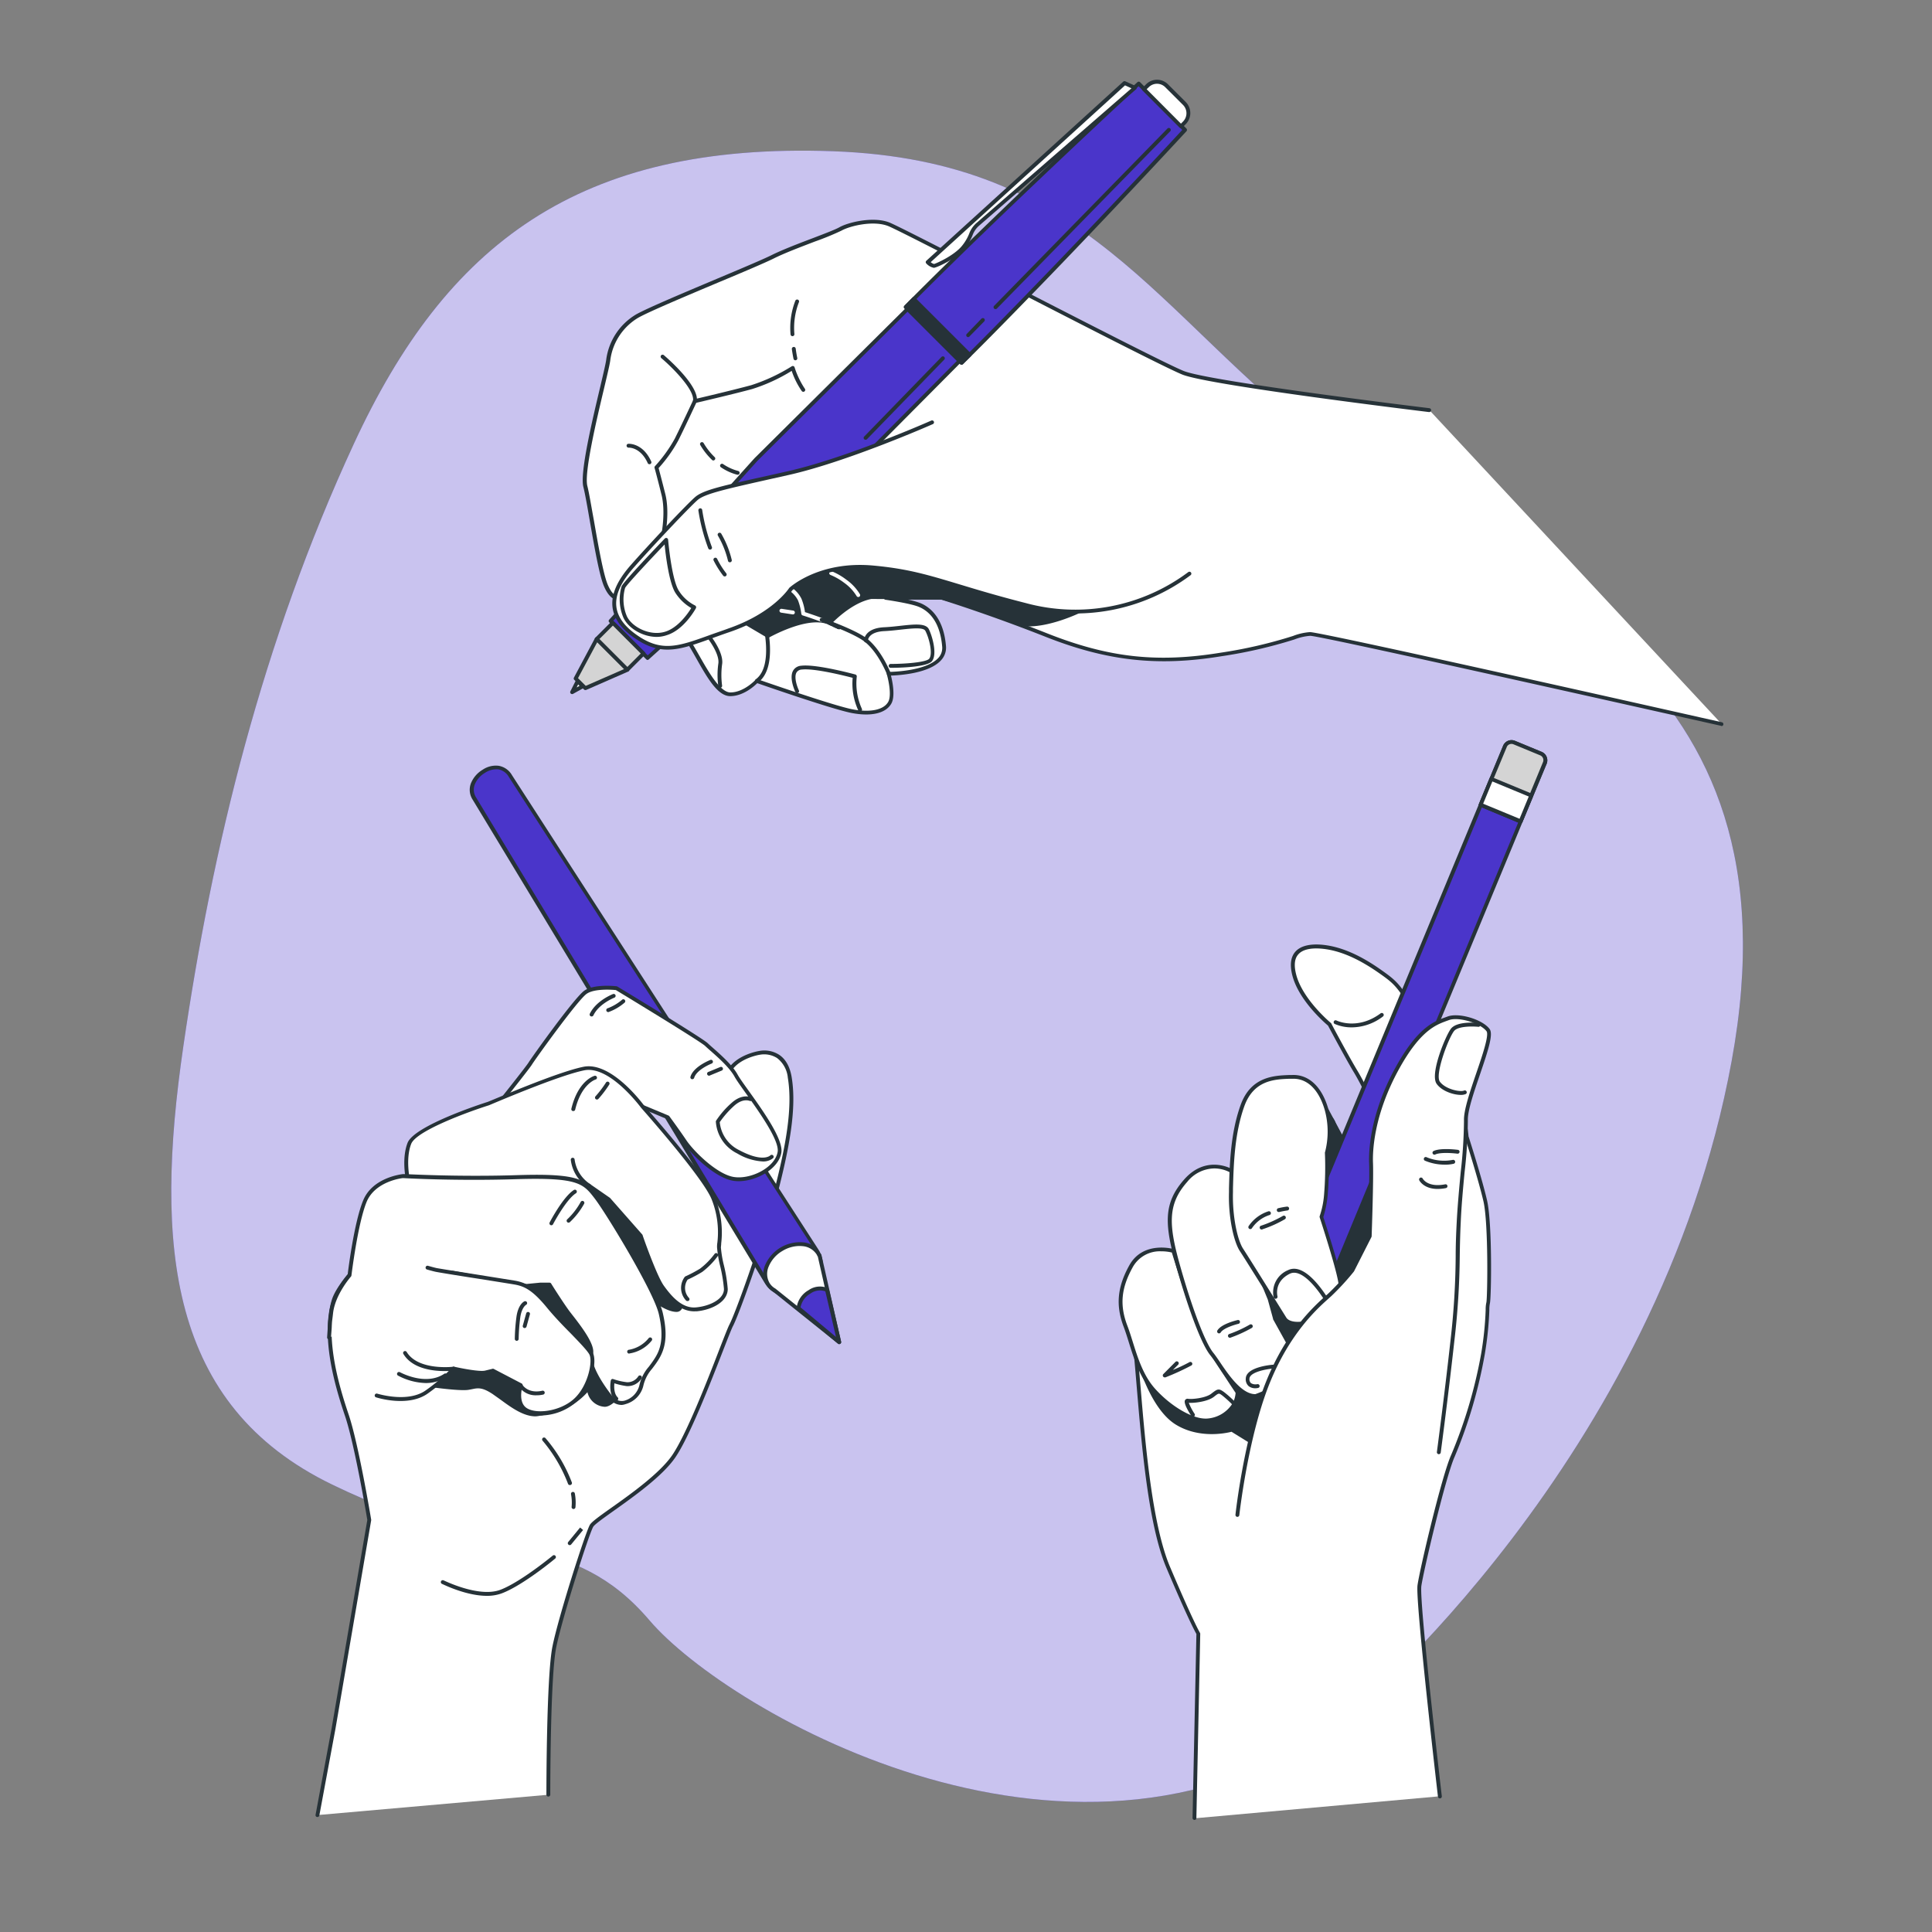 <svg xmlns="http://www.w3.org/2000/svg" viewBox="0 0 500 500"><rect x="0" y="0" width="500" height="500" fill="#808080" stroke="none"/><g id="freepik--background-simple--inject-171"><path d="M349,444s80.18-66.18,99.14-169.36S389.44,150.73,343.89,115.79,281.6,41.52,215.58,39.14s-100.18,24.21-124,75.71-36.62,104.37-44.14,156-3.85,92.82,38.51,113.35,62,11.51,82.16,35.17S280,496.54,349,444Z" style="fill:#4A35CA"></path><path d="M349,444s80.18-66.18,99.14-169.36S389.44,150.73,343.89,115.79,281.6,41.52,215.58,39.14s-100.18,24.21-124,75.71-36.62,104.37-44.14,156-3.85,92.82,38.51,113.35,62,11.51,82.16,35.17S280,496.54,349,444Z" style="fill:#fff;opacity:0.7"></path></g><g id="freepik--hand-3--inject-171"><path d="M372.64,464.87s-5.86-50.45-5.28-54.57,6.26-28.23,8.64-33.55a122.93,122.93,0,0,0,7.83-26.42c1.47-9.39,1-12,1.32-13.11s.62-20.53-.75-26.43-4.8-16.58-4.8-16.58-.44-10.42-8.87-24.6-8.44-14.55-13.44-18.07-9.94-5.92-14.81-6.46-9.28.77-7.51,7.4,9.11,12.67,9.11,12.67,4.85,9.11,6.86,12.38a60.56,60.56,0,0,1,3.66,7.3l.42,10.05L351.93,301a33.45,33.45,0,0,1-6.77-10.15c-2.1-5.5-10.09-.69-12.71,8s-40.67,34.53-39,47.51,2.63,44.62,8.84,59.27,7.81,17.19,7.81,17.19l-1,47.76" style="fill:#fff"></path><path d="M309.13,471h0a.52.52,0,0,1-.5-.51l1-47.62c-.39-.67-2.28-4.17-7.77-17.12-4.66-11-6.39-31.54-7.65-46.52-.43-5.16-.8-9.61-1.23-12.89-1-8.09,12.28-20.47,24-31.4,7.19-6.68,14-13,15-16.31,1.94-6.45,6.68-10.57,9.95-10.69a3.74,3.74,0,0,1,3.71,2.66,32.58,32.58,0,0,0,6.17,9.48l2.72-5.35-.42-9.83a60.09,60.09,0,0,0-3.59-7.15c-1.88-3.07-6.33-11.38-6.83-12.32-.84-.71-7.48-6.44-9.2-12.86-.73-2.74-.49-4.84.71-6.23,1.34-1.56,3.88-2.18,7.35-1.8,4.59.51,9.51,2.65,15,6.55,4.76,3.35,5.17,4,12,15.6l1.56,2.63c8,13.52,8.88,23.81,8.94,24.76.28.88,3.49,10.92,4.79,16.55,1.4,6,1.11,25.4.74,26.69a8.06,8.06,0,0,0-.14,1.7,86.41,86.41,0,0,1-1.16,11.34A123.76,123.76,0,0,1,376.46,377c-2.32,5.16-8,29.32-8.61,33.41s5.23,53.94,5.29,54.45a.5.5,0,1,1-1,.11c-.24-2.06-5.86-50.56-5.29-54.7s6.27-28.29,8.69-33.68a123.37,123.37,0,0,0,7.79-26.3A85.93,85.93,0,0,0,384.49,339a8.3,8.3,0,0,1,.18-1.93c.28-1,.58-20.42-.76-26.19s-4.75-16.43-4.78-16.53a.35.35,0,0,1,0-.13c0-.11-.54-10.48-8.8-24.37l-1.56-2.63c-6.89-11.62-7.15-12.07-11.73-15.29-5.39-3.8-10.16-5.88-14.58-6.37-2.18-.24-5.07-.19-6.48,1.45-1,1.13-1.14,2.92-.5,5.32,1.71,6.4,8.87,12.35,8.94,12.41a.47.47,0,0,1,.13.15c0,.09,4.87,9.14,6.84,12.36a60.79,60.79,0,0,1,3.7,7.37.47.47,0,0,1,0,.17l.42,10.05a.45.45,0,0,1,0,.25l-3.1,6.09a.52.52,0,0,1-.36.27.55.55,0,0,1-.44-.14A33.69,33.69,0,0,1,344.69,291a2.67,2.67,0,0,0-2.74-2c-2.92.11-7.21,3.95-9,10-1.08,3.57-7.65,9.68-15.26,16.76-11,10.22-24.7,22.95-23.72,30.53.42,3.31.79,7.77,1.23,12.93,1.25,14.92,3,35.36,7.57,46.21,6.09,14.37,7.76,17.1,7.77,17.13a.5.5,0,0,1,.08.27l-1,47.76A.49.49,0,0,1,309.13,471Z" style="fill:#263238"></path><path d="M294.75,351.88s3.3,12.4,9.8,16.4S318.8,370,318.8,370l7.26,4.5,28.25-37.76s6-18.25,5.5-24.75-1-10.5-2-11.25-8.25-3.76-8.25-3.76l-2.75-3.25-3.44-6.42A57,57,0,0,1,330.31,309c-9.51,9.5-28.26,23.5-32,31.25S293.5,346.38,294.75,351.88Z" style="fill:#263238"></path><path d="M326.05,375a.48.48,0,0,1-.26-.07l-7.07-4.39c-1.34.35-8.35,1.88-14.43-1.86-6.6-4.06-9.89-16.19-10-16.7v0c-.88-3.88-.65-4.42.89-7a54.16,54.16,0,0,0,2.7-4.94c2.51-5.19,11.43-13,20.07-20.49,4.52-3.94,8.79-7.66,12-10.91a57,57,0,0,0,12.94-21.46.52.52,0,0,1,.43-.36.5.5,0,0,1,.49.26l3.42,6.38,2.63,3.12a87.94,87.94,0,0,1,8.25,3.77c1.05.78,1.59,3.6,2.2,11.61.5,6.53-5.28,24.2-5.52,24.95a.64.64,0,0,1-.08.14l-28.25,37.76A.51.51,0,0,1,326.05,375Zm-7.25-5.5a.5.5,0,0,1,.27.08l6.86,4.26,27.93-37.33c.43-1.3,5.93-18.37,5.46-24.48-.26-3.29-.78-10.13-1.81-10.89a83.57,83.57,0,0,0-8.14-3.69.52.52,0,0,1-.19-.14l-2.75-3.25-.06-.09-2.89-5.4a58,58,0,0,1-12.82,20.77c-3.27,3.27-7.55,7-12.09,10.95-8.55,7.46-17.4,15.17-19.82,20.17-1.17,2.42-2.08,3.93-2.74,5-1.44,2.39-1.59,2.65-.78,6.24.11.38,3.4,12.29,9.58,16.1s13.78,1.71,13.86,1.69Z" style="fill:#263238"></path><path d="M349.86,265.88a10.87,10.87,0,0,1-4.43-.88.5.5,0,0,1,.44-.9c.22.11,5.49,2.57,11.44-1.85a.51.51,0,0,1,.7.11.5.5,0,0,1-.1.7A13.38,13.38,0,0,1,349.86,265.88Z" style="fill:#263238"></path><path d="M345.31,329.09,335,341.49a.9.9,0,0,1-1.58-.67l1.52-16,54.47-131.64a1.86,1.86,0,0,1,2.42-1l6.92,2.87a1.84,1.84,0,0,1,1,2.42Z" style="fill:#4A35CA"></path><path d="M334.35,342.32a1.43,1.43,0,0,1-1.4-1.55l1.52-16a.74.74,0,0,1,0-.14L389,193a2.36,2.36,0,0,1,3.07-1.28l6.92,2.86a2.37,2.37,0,0,1,1.28,3.08L345.77,329.28a.33.33,0,0,1-.07.13l-10.29,12.4A1.37,1.37,0,0,1,334.35,342.32Zm1.11-17.39L334,340.87a.38.38,0,0,0,.24.41.37.37,0,0,0,.45-.11l10.24-12.34,54.44-131.58a1.34,1.34,0,0,0-.73-1.76l-6.92-2.86a1.34,1.34,0,0,0-1.76.73Zm9.85,4.16h0Z" style="fill:#263238"></path><path d="M393.53,212.56l6.25-15.11a1.84,1.84,0,0,0-1-2.42l-6.92-2.87a1.86,1.86,0,0,0-2.42,1l-6.25,15.11Z" style="fill:#d4d4d4"></path><path d="M393.53,213.06a.58.58,0,0,1-.19,0L383,208.75a.5.5,0,0,1-.27-.66L389,193a2.34,2.34,0,0,1,3.07-1.28l6.92,2.86a2.37,2.37,0,0,1,1.28,3.08L394,212.75a.53.53,0,0,1-.27.28A.63.63,0,0,1,393.53,213.06ZM383.84,208l9.42,3.9,6.06-14.66a1.34,1.34,0,0,0-.73-1.76l-6.92-2.86a1.32,1.32,0,0,0-1,0,1.25,1.25,0,0,0-.73.73Z" style="fill:#263238"></path><rect x="386.12" y="201.49" width="7.23" height="11.19" transform="translate(49.38 488.03) rotate(-67.52)" style="fill:#fff"></rect><path d="M393.53,213.06a.58.58,0,0,1-.19,0L383,208.75a.51.51,0,0,1-.27-.27.53.53,0,0,1,0-.39l2.76-6.68a.51.51,0,0,1,.66-.27l10.34,4.28a.51.51,0,0,1,.27.27.5.5,0,0,1,0,.38L394,212.75A.49.49,0,0,1,393.53,213.06ZM383.84,208l9.42,3.9,2.38-5.76-9.42-3.9Z" style="fill:#263238"></path><path d="M335,324.85l-1.52,16a.9.9,0,0,0,1.58.67l10.26-12.37Z" style="fill:#fff"></path><path d="M334.35,342.32a1.43,1.43,0,0,1-1.4-1.55l1.52-16a.49.49,0,0,1,.24-.38.51.51,0,0,1,.45,0l10.32,4.27a.5.5,0,0,1,.3.35.51.51,0,0,1-.11.44l-10.26,12.37A1.37,1.37,0,0,1,334.35,342.32Zm1-16.75L334,340.87a.38.38,0,0,0,.24.41.37.37,0,0,0,.45-.11l9.83-11.85Z" style="fill:#263238"></path><path d="M334.12,333.78l-.67,7a.9.9,0,0,0,1.58.67l4.52-5.46Z" style="fill:#263238"></path><path d="M334.35,342.32a1.43,1.43,0,0,1-1.4-1.55l.67-7a.56.56,0,0,1,.24-.39.51.51,0,0,1,.45,0l5.44,2.25a.52.52,0,0,1,.29.34.49.49,0,0,1-.1.44l-4.53,5.46A1.37,1.37,0,0,1,334.35,342.32Zm.2-7.82-.6,6.37a.38.38,0,0,0,.24.41.37.37,0,0,0,.45-.11l4.1-4.94Z" style="fill:#263238"></path><path d="M320.29,360.34a6.8,6.8,0,0,1-.8,3,8.89,8.89,0,0,1-7.23,4.24c-3.7.16-9.64-3.3-13.77-8s-5.35-11.58-7.18-16.37-2-9.4,1.43-15.57,10.95-3.94,10.95-3.94,5.37,17.61,7.65,22.14S320.29,360.34,320.29,360.34Z" style="fill:#fff"></path><path d="M312,368.13c-3.84,0-9.76-3.46-13.91-8.16-3.13-3.56-4.61-8.3-5.92-12.48-.45-1.45-.88-2.82-1.34-4.05-2.13-5.58-1.69-10.36,1.45-16,3.6-6.44,11.45-4.19,11.53-4.17a.52.52,0,0,1,.34.34c.05.17,5.39,17.61,7.62,22.06s8.84,14.29,8.91,14.39a.54.54,0,0,1,.09.25,7.22,7.22,0,0,1-.86,3.3,9.38,9.38,0,0,1-7.65,4.51Zm-11.47-44.29a8,8,0,0,0-7.37,4.09c-3,5.42-3.44,9.81-1.4,15.16.48,1.25.91,2.64,1.37,4.1,1.28,4.09,2.72,8.72,5.71,12.11,4,4.51,9.57,7.83,13.14,7.83h.24a8.42,8.42,0,0,0,6.8-4,6.61,6.61,0,0,0,.75-2.66c-.83-1.23-6.75-10.09-8.9-14.37s-6.89-19.65-7.6-21.95A11.33,11.33,0,0,0,300.55,323.84Z" style="fill:#263238"></path><path d="M308.72,366.65a.51.51,0,0,1-.42-.23c-2.12-3.28-1.71-3.9-1.58-4.11a.74.74,0,0,1,.77-.3c1,.16,4.57-.19,6-1.33,1.65-1.29,1.92-1.42,3.36-.36a29.15,29.15,0,0,1,3,2.71.5.5,0,0,1,0,.71.49.49,0,0,1-.7,0,28.8,28.8,0,0,0-2.83-2.59c-.89-.66-.89-.66-2.16.34-1.6,1.24-5,1.65-6.5,1.56a15.18,15.18,0,0,0,1.5,2.85.5.5,0,0,1-.15.69A.53.53,0,0,1,308.72,366.65Z" style="fill:#263238"></path><path d="M301.42,356.46a.48.48,0,0,1-.41-.23.49.49,0,0,1,.06-.62l3.13-3.15a.5.5,0,0,1,.71.71l-1.37,1.37a40.47,40.47,0,0,0,4.26-2,.5.5,0,0,1,.69.15.49.49,0,0,1-.16.69,61.87,61.87,0,0,1-6.72,3.08A.41.41,0,0,1,301.42,356.46Z" style="fill:#263238"></path><path d="M318.56,303s-6.18-3.68-11.7,2.58-4.82,12-1.83,22.54,6.39,19.64,8.58,22.33S320.1,361.5,325,361.3c0,0,8.22-2.67,9.64-7.36s-1.19-6.43-1.19-6.43l-3.51-6.34-1.37-5s-4.63-10.92-6-16.65S318.56,303,318.56,303Z" style="fill:#fff"></path><path d="M324.78,361.8c-4,0-7.39-5-9.87-8.69-.66-1-1.22-1.8-1.68-2.37-2.16-2.63-5.48-11.26-8.68-22.51s-3.59-16.76,1.93-23c5.73-6.49,12.27-2.72,12.33-2.68a.48.48,0,0,1,.23.31c0,.11,2.56,10.84,3.94,16.51s6,16.46,6,16.57l1.37,5,3.43,6.19c.53.41,2.66,2.42,1.29,6.92-1.48,4.88-9.62,7.57-10,7.68a.61.61,0,0,1-.13,0Zm-10.54-59.41a9.16,9.16,0,0,0-7,3.5c-5.21,5.89-4.77,11.33-1.72,22.07,3.12,11,6.45,19.65,8.49,22.15.49.6,1.07,1.45,1.74,2.44,2.24,3.32,5.64,8.29,9.13,8.25.76-.26,8-2.83,9.26-7s-.91-5.8-1-5.87a.44.44,0,0,1-.16-.17l-3.51-6.34a.37.37,0,0,1,0-.11l-1.37-5s-4.64-11-6-16.67c-1.27-5.22-3.52-14.73-3.89-16.29A8.73,8.73,0,0,0,314.24,302.39Z" style="fill:#263238"></path><path d="M318.3,346.21a.5.5,0,0,1-.49-.39.51.51,0,0,1,.39-.6,31.64,31.64,0,0,0,5.27-2.43.5.5,0,0,1,.68.2.51.51,0,0,1-.19.68,34.32,34.32,0,0,1-5.56,2.53Z" style="fill:#263238"></path><path d="M315.49,345.08a.59.59,0,0,1-.26-.07.52.52,0,0,1-.17-.69c1-1.68,4.8-2.59,5.23-2.69a.48.48,0,0,1,.6.37.5.5,0,0,1-.37.6c-1,.24-3.92,1.12-4.6,2.24A.51.51,0,0,1,315.49,345.08Z" style="fill:#263238"></path><path d="M324.92,359.28a2.74,2.74,0,0,1-1.78-.56,2.35,2.35,0,0,1-.73-2c.14-2.91,6.35-3.48,7-3.53a.48.48,0,0,1,.54.45.5.5,0,0,1-.46.54c-1.56.12-6,.86-6.13,2.59a1.41,1.41,0,0,0,.38,1.18,2.24,2.24,0,0,0,1.65.27.5.5,0,0,1,.59.39.49.49,0,0,1-.38.59A3.41,3.41,0,0,1,324.92,359.28Z" style="fill:#263238"></path><path d="M343.38,298.46a21.57,21.57,0,0,0,0-11.12c-1.64-5.95-5-8.82-8.93-8.65s-10.19,0-12.89,7.49-2.8,15.86-3,22.36,1.23,12.68,2.72,14.93,10.18,16.25,11.17,17.83,4.48,1.89,8.34.11,6.24-5.83,6.11-8.83S342,315,342,315a23,23,0,0,0,1.15-5.61A84.86,84.86,0,0,0,343.38,298.46Z" style="fill:#fff"></path><path d="M335.8,343.12c-1.74,0-3.12-.52-3.77-1.56-.24-.37-.91-1.44-1.81-2.89-2.88-4.62-8.23-13.21-9.36-14.92-1.53-2.32-3-8.65-2.8-15.23l0-.95c.18-6.38.4-14.32,3-21.56,2.66-7.44,8.69-7.65,12.68-7.8l.66,0c4.35-.19,7.8,3.1,9.43,9a22,22,0,0,1,0,11.31,83.73,83.73,0,0,1-.24,10.89,26.85,26.85,0,0,1-1.12,5.56c.56,1.73,4.76,14.69,4.88,17.59.13,3.06-2.23,7.37-6.4,9.3A12.64,12.64,0,0,1,335.8,343.12Zm-1.05-63.94h-.29l-.66,0c-3.94.14-9.34.34-11.78,7.14-2.53,7.08-2.75,14.94-2.93,21.25l0,.95c-.18,6.39,1.19,12.46,2.63,14.65,1.14,1.72,6.5,10.32,9.38,14.94l1.8,2.89c.82,1.3,4,1.64,7.71-.08s5.94-5.62,5.82-8.35c-.12-2.9-4.84-17.34-4.89-17.49a.56.56,0,0,1,0-.36,22.57,22.57,0,0,0,1.12-5.46,86.8,86.8,0,0,0,.23-10.81.32.32,0,0,1,0-.17,21.18,21.18,0,0,0,0-10.84C341.43,282.18,338.48,279.18,334.75,279.18Z" style="fill:#263238"></path><path d="M343.86,337.84a.51.51,0,0,1-.44-.26c-1.54-2.77-6.26-9.62-9.64-7.93-4.1,2.06-3.21,5.67-3.17,5.83a.5.5,0,1,1-1,.25,6.22,6.22,0,0,1,3.7-7c4.91-2.46,10.71,7.9,11,8.34a.51.51,0,0,1-.2.68A.5.5,0,0,1,343.86,337.84Z" style="fill:#263238"></path><path d="M323.57,318.09a.59.59,0,0,1-.25-.07.51.51,0,0,1-.18-.69,9.76,9.76,0,0,1,5.08-3.83.5.5,0,0,1,.36.94,8.71,8.71,0,0,0-4.57,3.4A.51.51,0,0,1,323.57,318.09Z" style="fill:#263238"></path><path d="M331,313.67a.5.5,0,0,1-.12-1,17.9,17.9,0,0,1,2.19-.4.5.5,0,0,1,.1,1,19.5,19.5,0,0,0-2,.38Z" style="fill:#263238"></path><path d="M326.59,318.19a.5.5,0,0,1-.16-1,31.6,31.6,0,0,0,5.56-2.5.5.5,0,0,1,.56.83,30.51,30.51,0,0,1-5.8,2.61A.45.45,0,0,1,326.59,318.19Z" style="fill:#263238"></path><path d="M320.24,392.06s2.16-20,7.82-34.14,13.49-20.48,16.17-22.91a66.76,66.76,0,0,0,5.75-6.27l4.5-8.75s.54-14.62.35-19,.81-13.69,6.83-24.6,10.39-11.79,13.13-12.83,8.6.8,10.31,3-6,18.08-5.72,23.4-1.39,16.5-1.9,26.48.13,15-1.59,30.49-3.52,28.89-3.52,28.89" style="fill:#fff"></path><path d="M320.24,392.56h-.06a.5.5,0,0,1-.44-.55c0-.2,2.24-20.24,7.85-34.27,5.33-13.33,12.61-19.81,15.72-22.58l.58-.52a66.4,66.4,0,0,0,5.67-6.17l4.42-8.61c0-1.36.53-14.74.35-18.86-.11-2.69.05-12.46,6.9-24.86,5.67-10.27,9.93-11.81,12.75-12.83l.63-.23c2.87-1.09,9,.7,10.89,3.21,1,1.32-.28,5.31-2.47,11.73-1.6,4.68-3.26,9.51-3.15,12a122.78,122.78,0,0,1-.85,13.38c-.39,4.12-.83,8.8-1,13.14-.16,3.25-.21,6-.25,8.7A201.4,201.4,0,0,1,376.39,347c-1.7,15.31-3.51,28.78-3.53,28.91a.5.5,0,0,1-.56.43.51.51,0,0,1-.43-.56c0-.14,1.83-13.59,3.52-28.89a199.48,199.48,0,0,0,1.34-21.73c0-2.69.09-5.47.26-8.73.22-4.36.66-9.05,1.05-13.18a123.27,123.27,0,0,0,.84-13.25c-.11-2.62,1.57-7.55,3.2-12.32,1.5-4.38,3.36-9.83,2.63-10.8-1.64-2.14-7.29-3.8-9.75-2.87l-.64.23c-2.68,1-6.73,2.43-12.22,12.37-6.72,12.18-6.88,21.71-6.77,24.34.18,4.36-.35,18.9-.35,19a.65.65,0,0,1-.06.21L350.43,329l-.06.09a65.61,65.61,0,0,1-5.81,6.32l-.59.53c-3.05,2.72-10.2,9.09-15.45,22.2-5.56,13.91-7.76,33.81-7.79,34A.49.49,0,0,1,320.24,392.56Z" style="fill:#263238"></path><path d="M378.05,283.36c-1.94,0-4.91-1-6.23-2.84-1.87-2.56,2.38-12.64,3.69-14.3,1.56-2,6.6-1.54,7.16-1.48a.5.5,0,0,1,.45.55.49.49,0,0,1-.54.45c-1.4-.14-5.25-.22-6.28,1.1-1.43,1.81-5,11.22-3.67,13.09,1.47,2,5.29,2.74,6.26,2.31a.5.5,0,0,1,.66.25.49.49,0,0,1-.25.66A3.16,3.16,0,0,1,378.05,283.36Z" style="fill:#263238"></path><path d="M371.23,298.83a.5.5,0,0,1-.22-.95c1.84-.88,6.11-.33,6.3-.3a.5.5,0,0,1,.42.56.5.5,0,0,1-.56.43c-1.15-.15-4.42-.41-5.72.21A.59.59,0,0,1,371.23,298.83Z" style="fill:#263238"></path><path d="M373.83,301.41a13.13,13.13,0,0,1-5-1,.5.5,0,1,1,.4-.91,11.76,11.76,0,0,0,6.73.68.5.5,0,1,1,.25,1A9.52,9.52,0,0,1,373.83,301.41Z" style="fill:#263238"></path><path d="M372.07,307.7c-3.58,0-4.7-2.12-4.76-2.23a.51.51,0,0,1,.22-.67.5.5,0,0,1,.67.22c.06.1,1.31,2.35,5.81,1.48a.48.48,0,0,1,.58.39.5.5,0,0,1-.39.59A11.49,11.49,0,0,1,372.07,307.7Z" style="fill:#263238"></path></g><g id="freepik--hand-2--inject-171"><path d="M369.91,106.13s-56.46-6.83-63.65-9.65S234,59.58,230,58s-10.31,0-12.5,1.25S205,64,200,66.46s-30,12.51-35,15.32A15.49,15.49,0,0,0,157.42,93c-.31,3.12-7.19,27.82-5.94,32.83s3.43,21.26,5.31,25.64,4.07,3.44,6.25,3.13,9.39-4.07,9.39-4.07,2.81,10.63,5.94,15.64,6.87,13.44,10.63,13.44,6.88-3.44,6.88-3.44,19.69,6.88,24.7,7.82,8.44,0,9.69-2.19-.31-7.5-.31-7.5,15,0,14.38-7.19-4.06-9.7-6.25-10.63-8.76-1.88-8.76-1.88h14.39s12.19,3.75,27.2,9.69,27.83,7.82,45,5S336,164,339.09,164s106.42,23.31,106.42,23.31" style="fill:#fff"></path><path d="M445.51,187.84l-.11,0c-35.71-8-103.88-23.29-106.31-23.29h0a14,14,0,0,0-4.09.94,121.88,121.88,0,0,1-19,4.36c-16.37,2.68-29.5,1.22-45.29-5-14.23-5.63-26.07-9.34-27.1-9.66H235a20.43,20.43,0,0,1,3.26.92c2.65,1.13,5.94,4,6.55,11a4.77,4.77,0,0,1-1.31,3.81c-3.07,3.35-10.64,3.84-12.92,3.92.38,1.51,1.18,5.36.09,7.26-1.42,2.5-5.15,3.39-10.22,2.43-4.7-.88-21.88-6.83-24.47-7.73-.81.81-3.64,3.36-7,3.36s-6.14-5.12-8.95-10.08c-.74-1.3-1.44-2.52-2.11-3.6-2.74-4.38-5.19-12.83-5.83-15.17-1.75.89-7.09,3.56-9,3.83l-.68.11c-2,.35-4.27.74-6.1-3.53-1.21-2.82-2.5-10.26-3.65-16.81-.63-3.65-1.23-7.09-1.69-8.91-.91-3.64,2.24-16.93,4.33-25.71.84-3.58,1.51-6.4,1.6-7.29a16.05,16.05,0,0,1,7.76-11.65c2.89-1.62,12.41-5.63,20.81-9.17,6.23-2.62,12.11-5.1,14.23-6.16,2.75-1.37,7-3,10.78-4.43,3.08-1.18,5.75-2.2,6.71-2.75,2.28-1.3,8.74-2.89,12.93-1.28,1.8.69,15,7.47,30.28,15.32,19.68,10.11,42,21.57,46,23.15,7.05,2.76,63,9.55,63.53,9.61a.52.52,0,0,1,.44.56.5.5,0,0,1-.56.44c-2.31-.28-56.6-6.88-63.77-9.68C302,95.35,279.66,83.88,260,73.76c-14.62-7.51-28.43-14.6-30.17-15.27-3.91-1.51-9.94,0-12.08,1.21a73.65,73.65,0,0,1-6.86,2.81c-3.74,1.43-8,3.05-10.68,4.4-2.15,1.07-8,3.56-14.29,6.18-8.38,3.53-17.87,7.53-20.71,9.12a15.06,15.06,0,0,0-7.25,10.88c-.1,1-.74,3.66-1.63,7.42-1.94,8.16-5.18,21.83-4.33,25.24.47,1.85,1,5.16,1.71,9,1.08,6.18,2.42,13.87,3.58,16.58,1.52,3.55,3.06,3.29,5,2.95l.71-.12c2.08-.3,9.15-4,9.22-4a.52.52,0,0,1,.44,0,.51.51,0,0,1,.28.33c0,.11,2.83,10.62,5.88,15.5.68,1.09,1.38,2.33,2.13,3.64,2.42,4.26,5.43,9.57,8.08,9.57,3.49,0,6.48-3.24,6.51-3.27a.5.5,0,0,1,.53-.14c.2.07,19.72,6.88,24.63,7.8,4.55.85,8,.13,9.17-1.95.94-1.64.06-5.69-.36-7.11a.47.47,0,0,1,.08-.44.48.48,0,0,1,.4-.2c.09,0,9.57-.05,12.84-3.61a3.78,3.78,0,0,0,1-3c-.57-6.58-3.55-9.19-6-10.21-2.1-.91-8.56-1.84-8.63-1.85a.5.5,0,0,1,.07-1h14.39l.14,0c.13,0,12.39,3.83,27.25,9.71,15.82,6.26,28.37,7.66,44.76,5a120.07,120.07,0,0,0,18.82-4.34,15,15,0,0,1,4.4-1h0c3.14,0,102.31,22.37,106.54,23.32a.5.5,0,0,1-.12,1Z" style="fill:#263238"></path><path d="M214.86,161.28l.16.08Z" style="fill:#263238"></path><path d="M215,161.86a.46.46,0,0,1-.2-.05l-.1,0,.14-.49.21-.45-.21.45.21-.45-.21.45.28-.42.09,0a.5.5,0,0,1-.21,1Z" style="fill:#263238"></path><path d="M214.82,161.27h0Z" style="fill:#263238"></path><path d="M214.85,161.78h-.07l-.12,0a.52.52,0,0,1-.28-.66.48.48,0,0,1,.64-.27h0l-.2.46.2-.46h0a.51.51,0,0,1,.26.66.5.5,0,0,1-.42.3h0Z" style="fill:#263238"></path><path d="M214.72,161.22h0Z" style="fill:#263238"></path><path d="M214.73,161.73a.65.65,0,0,1-.19,0l.37-.93h0a.51.51,0,0,1,.26.66A.53.53,0,0,1,214.73,161.73Z" style="fill:#263238"></path><path d="M215,161.36l.33.14Z" style="fill:#263238"></path><path d="M215.34,162a.48.48,0,0,1-.2,0h0l-.32-.15a.49.49,0,0,1-.25-.66.5.5,0,0,1,.66-.25l.32.15a.5.5,0,0,1,.25.66A.49.49,0,0,1,215.34,162Z" style="fill:#263238"></path><path d="M214.74,161.23l.08,0Z" style="fill:#263238"></path><path d="M214.61,161.72h0a.55.55,0,0,1-.29-.68.47.47,0,0,1,.62-.27l-.2.46.21-.46-.21.46.23-.45h0l-.15.48Z" style="fill:#263238"></path><path d="M215.35,161.5l.58.27Z" style="fill:#263238"></path><path d="M215.93,162.27a.52.52,0,0,1-.21,0h0l-.58-.27a.5.5,0,0,1,.41-.91l.59.27a.5.5,0,0,1,.25.66A.52.52,0,0,1,215.93,162.27Z" style="fill:#263238"></path><path d="M217.11,162.31Z" style="fill:#263238"></path><path d="M217.25,162.86a.78.78,0,0,1-.22,0h0l-.12-.06h0a.5.5,0,0,1,.41-.91h0l.1,0h0a.49.49,0,0,1,.29.41.5.5,0,0,1-.2.45A.46.46,0,0,1,217.25,162.86Z" style="fill:#263238"></path><path d="M216.91,162.21l.2.1Z" style="fill:#263238"></path><path d="M217.1,162.81a.45.45,0,0,1-.19-.05l-.14-.06h0l-.07,0h0a.53.53,0,0,1-.21-.64.46.46,0,0,1,.62-.26h0l.16.08h0a.52.52,0,0,1,.23.66A.51.51,0,0,1,217.1,162.81Z" style="fill:#263238"></path><path d="M216.74,162.14l.17.07Z" style="fill:#263238"></path><path d="M216.89,162.71a.43.43,0,0,1-.19,0l-.17-.08a.5.5,0,0,1-.25-.66.52.52,0,0,1,.67-.25l.16.08h0a.52.52,0,0,1,.21.64A.48.48,0,0,1,216.89,162.71Z" style="fill:#263238"></path><path d="M215.93,161.77l.37.17Z" style="fill:#263238"></path><path d="M216.3,162.44a.45.45,0,0,1-.2,0h0l-.37-.17a.5.5,0,0,1-.24-.67.49.49,0,0,1,.66-.24l.37.16a.5.5,0,0,1-.21,1Z" style="fill:#263238"></path><path d="M216.3,161.94l.44.2Z" style="fill:#263238"></path><path d="M216.74,162.64a.54.54,0,0,1-.21,0l-.44-.19a.51.51,0,0,1,.42-.92l.43.2a.5.5,0,0,1-.2,1Z" style="fill:#263238"></path><path d="M248.66,149.33a29.52,29.52,0,0,0-9-.58c-.57-2-3.54-4.06-4.6-4.81-1.8-1.29-31.47,2.83-35.59,5.93s-8,6.19-6.45,11.35l5.67,3.35s10.32-5.93,16-3.35c0,0,5.15-5.68,10.83-6.71l18.17.13s12.81,3.55,18.72,6.26,18.2-3,19.92-4.43S257.52,151.3,248.66,149.33Z" style="fill:#263238"></path><path d="M198.72,165.07a.45.45,0,0,1-.25-.07l-5.68-3.35a.46.46,0,0,1-.22-.29c-1.7-5.65,2.73-9,6.63-11.89,4.23-3.18,34.18-7.38,36.18-5.94l.12.08c1.14.81,3.72,2.65,4.53,4.61a29.85,29.85,0,0,1,8.74.63h0c2.94.65,7.84,1.49,13,2.39,15.83,2.72,20.81,3.76,21.13,4.91a.69.69,0,0,1-.23.7c-1.6,1.36-14.25,7.35-20.46,4.5-5.59-2.56-17.6-5.94-18.58-6.21l-18.1-.13c-5.35,1-10.41,6.49-10.46,6.55a.5.5,0,0,1-.58.11C209.13,159.23,199.07,165,199,165A.54.54,0,0,1,198.72,165.07Zm-5.25-4.18,5.26,3.11c1.64-.91,10.42-5.5,15.86-3.38,1.11-1.15,5.73-5.67,10.87-6.6l18.26.12.13,0c.13,0,12.92,3.59,18.79,6.28,5.32,2.44,16.53-2.37,19.08-4.11-2-1-12.38-2.78-20.1-4.11-5.2-.89-10.11-1.74-13.07-2.4h0a28.72,28.72,0,0,0-8.82-.57.5.5,0,0,1-.52-.36c-.5-1.77-3.26-3.73-4.3-4.47l-.11-.08c-1.63-.93-30.67,2.68-35,5.93C195.31,153.63,192.22,156.38,193.47,160.89ZM282,156.51h0Z" style="fill:#263238"></path><path d="M195.88,176.72a.48.48,0,0,1-.4-.21.5.5,0,0,1,.1-.7c4.85-3.55,1.68-15.21,1.64-15.33a.51.51,0,0,1,.35-.62.52.52,0,0,1,.62.35c.14.51,3.38,12.45-2,16.41A.45.45,0,0,1,195.88,176.72Z" style="fill:#263238"></path><path d="M186.4,178a.51.51,0,0,1-.5-.42,21,21,0,0,1,0-5.81c.41-2.47-2.59-6.36-2.62-6.4a.5.5,0,0,1,.79-.61c.13.17,3.29,4.27,2.81,7.17a20.57,20.57,0,0,0,0,5.49.49.49,0,0,1-.42.57Z" style="fill:#263238"></path><path d="M222.58,184.14a.49.49,0,0,1-.45-.28,16.5,16.5,0,0,1-1.46-8.44c-1.91-.5-9.92-2.53-13.18-2.14a1.66,1.66,0,0,0-1.37.79c-.69,1.25.22,3.75.63,4.6a.5.5,0,0,1-.24.67.5.5,0,0,1-.66-.24c-.07-.14-1.69-3.55-.61-5.51a2.59,2.59,0,0,1,2.13-1.3c3.9-.47,13.57,2.16,14,2.27a.5.5,0,0,1,.36.56,15.87,15.87,0,0,0,1.31,8.29.49.49,0,0,1-.22.67A.46.46,0,0,1,222.58,184.14Z" style="fill:#263238"></path><path d="M212.61,160.9l-.18,0c-2.64-1-4.68-1.62-4.7-1.63a.51.51,0,0,1-.35-.42,14.37,14.37,0,0,0-.86-3.48,6.81,6.81,0,0,0-2.16-2.47.51.51,0,0,1-.14-.7.5.5,0,0,1,.69-.13,7.63,7.63,0,0,1,2.52,2.91,14.24,14.24,0,0,1,.9,3.44c.67.21,2.38.78,4.45,1.54a.5.5,0,0,1,.3.64A.52.52,0,0,1,212.61,160.9Z" style="fill:#fff"></path><path d="M230,174.84a.48.48,0,0,1-.46-.32c0-.05-2.18-5.54-5.66-8.36-2.09-1.7-7.36-3.82-11.41-5.29a.5.5,0,0,1,.35-.94c4.12,1.5,9.49,3.66,11.7,5.45,3.67,3,5.86,8.55,6,8.78a.5.5,0,0,1-.29.65A.57.57,0,0,1,230,174.84Z" style="fill:#263238"></path><path d="M205.17,159h-.08l-2.94-.45a.51.51,0,0,1-.42-.57.51.51,0,0,1,.57-.42l2.94.45a.5.5,0,0,1-.07,1Z" style="fill:#fff"></path><path d="M230.49,172.83a.5.5,0,0,1,0-1c3.74,0,9.32-.43,10-1.37,1-1.35-.07-5.42-1-7.18-.49-1-3.54-.64-6.49-.32-1.35.15-2.75.31-4.12.37-4.22.2-4.27,2.42-4.27,2.44a.5.5,0,0,1-1,0c0-.13.06-3.19,5.22-3.44,1.34-.06,2.72-.21,4.06-.36,3.74-.41,6.69-.74,7.5.87s2.22,6.3.86,8.2C240.08,172.74,232.08,172.83,230.49,172.83Z" style="fill:#263238"></path><path d="M222.13,154.51a.5.5,0,0,1-.44-.25,11.78,11.78,0,0,0-3.24-3.45,15.32,15.32,0,0,0-3.49-2,.5.5,0,0,1-.32-.64.5.5,0,0,1,.63-.31A16.1,16.1,0,0,1,219,150a12.57,12.57,0,0,1,3.54,3.78.49.49,0,0,1-.19.68A.53.53,0,0,1,222.13,154.51Z" style="fill:#fff"></path><path d="M171.7,138.69h-.1a.51.51,0,0,1-.39-.59c0-.06,1.09-5.6,0-10s-1.8-7-1.81-7a.49.49,0,0,1,.12-.47,37,37,0,0,0,5.12-7.12c1.78-3.57,4.71-9.87,4.74-9.93a.48.48,0,0,1,.34-.28c.09,0,9.77-2.28,14.68-3.61A46.47,46.47,0,0,0,204.9,94.8a.49.49,0,0,1,.74.27,21.75,21.75,0,0,0,2.63,5.5.5.5,0,1,1-.79.61,20.64,20.64,0,0,1-2.59-5.2,44.91,44.91,0,0,1-10.22,4.7c-4.49,1.23-13,3.21-14.48,3.57-.54,1.15-3.05,6.54-4.65,9.74a36.49,36.49,0,0,1-5.09,7.15c.2.76.82,3.1,1.74,6.75,1.14,4.58.05,10.16,0,10.39A.51.51,0,0,1,171.7,138.69Z" style="fill:#263238"></path><path d="M190.92,122.86l-.12,0a13.43,13.43,0,0,1-4.18-1.9.5.5,0,1,1,.55-.83,12.73,12.73,0,0,0,3.88,1.76.5.5,0,0,1,.35.61A.49.49,0,0,1,190.92,122.86Z" style="fill:#263238"></path><path d="M184.61,119.17a.46.46,0,0,1-.34-.15,17.58,17.58,0,0,1-3.06-3.89.5.5,0,0,1,.88-.47,17,17,0,0,0,2.87,3.65.48.48,0,0,1,0,.7A.52.52,0,0,1,184.61,119.17Z" style="fill:#263238"></path><path d="M205.09,87a.5.5,0,0,1-.5-.48,19.39,19.39,0,0,1,1.25-8.71.51.51,0,0,1,.67-.25.5.5,0,0,1,.24.67,18.38,18.38,0,0,0-1.16,8.25.5.5,0,0,1-.48.52Z" style="fill:#263238"></path><path d="M205.84,93.24a.49.49,0,0,1-.48-.4s-.22-1-.43-2.49a.51.51,0,0,1,.43-.56.5.5,0,0,1,.57.43c.19,1.45.4,2.4.4,2.41a.5.5,0,0,1-.38.6Z" style="fill:#263238"></path><path d="M179.84,104.32h-.09a.5.5,0,0,1-.4-.58c.51-2.92-5.74-9-8.2-11.06a.52.52,0,0,1-.06-.71.51.51,0,0,1,.71-.06c.95.81,9.24,8,8.53,12A.49.49,0,0,1,179.84,104.32Z" style="fill:#263238"></path><path d="M168.08,120.14a.48.48,0,0,1-.45-.29c-1.86-4.12-4.82-4-4.94-4a.51.51,0,0,1-.53-.47.49.49,0,0,1,.46-.53c.16,0,3.77-.2,5.92,4.59a.5.5,0,0,1-.25.66A.52.52,0,0,1,168.08,120.14Z" style="fill:#263238"></path><polygon points="252.09 89.66 245.37 82.94 238.65 76.22 195.61 118.94 158.01 160.7 162.81 165.5 167.6 170.29 209.37 132.7 252.09 89.66" style="fill:#4A35CA"></polygon><path d="M167.6,170.79a.49.49,0,0,1-.35-.15l-9.59-9.59a.49.49,0,0,1,0-.68l37.59-41.77,43.06-42.74a.51.51,0,0,1,.71,0L252.44,89.3a.51.51,0,0,1,0,.71l-42.72,43-41.78,37.61A.5.5,0,0,1,167.6,170.79Zm-8.9-10.11,8.92,8.92L209,132.32l42.35-42.66L238.64,76.92,196,119.29Z" style="fill:#263238"></path><path d="M274.27,68c18-18.7,32.4-34.35,32.4-34.35l-6-6-6-6S279,36.06,260.33,54s-25.92,25.43-25.92,25.43l7.22,7.22,7.21,7.21S256.3,86.68,274.27,68Z" style="fill:#4A35CA"></path><path d="M248.84,94.39a.47.47,0,0,1-.35-.15L234.06,79.82a.5.5,0,0,1,0-.7c.08-.08,7.44-7.67,25.93-25.45s34.21-32.26,34.37-32.4a.5.5,0,0,1,.69,0l12,12a.51.51,0,0,1,0,.7c-.14.15-14.63,15.86-32.4,34.36h0c-17.77,18.49-25.37,25.86-25.44,25.93A.54.54,0,0,1,248.84,94.39ZM235.12,79.46l13.72,13.73c1.68-1.65,9.43-9.29,25.07-25.57,16.29-17,29.82-31.56,32.06-34l-11.3-11.3c-2.43,2.24-17,15.78-34,32.06C244.4,70,236.76,77.78,235.12,79.46Z" style="fill:#263238"></path><path d="M250.55,87.25a.46.46,0,0,1-.34-.15.48.48,0,0,1,0-.7L254,82.47a.5.5,0,1,1,.72.7l-3.84,3.92A.52.52,0,0,1,250.55,87.25Z" style="fill:#263238"></path><path d="M257.63,80a.49.49,0,0,1-.35-.14.5.5,0,0,1,0-.71l44.86-45.89a.5.5,0,0,1,.71,0,.5.5,0,0,1,0,.71L258,79.85A.51.51,0,0,1,257.63,80Z" style="fill:#263238"></path><path d="M224,113.81a.45.45,0,0,1-.34-.14.48.48,0,0,1,0-.7l20-20.6a.5.5,0,0,1,.71,0,.5.5,0,0,1,0,.7l-20,20.6A.48.48,0,0,1,224,113.81Z" style="fill:#263238"></path><path d="M236.48,77.37l-2.07,2.09,14.43,14.43s.67-.65,2.09-2.06Z" style="fill:#263238"></path><path d="M248.84,94.39a.47.47,0,0,1-.35-.15L234.06,79.82a.5.5,0,0,1,0-.7s.66-.68,2.07-2.1a.47.47,0,0,1,.35-.15h0a.52.52,0,0,1,.35.14l14.46,14.46a.54.54,0,0,1,.14.36.5.5,0,0,1-.14.35l-2.1,2.07A.54.54,0,0,1,248.84,94.39ZM235.12,79.46l13.72,13.73,1.39-1.36L236.48,78.08C235.84,78.72,235.39,79.17,235.12,79.46Z" style="fill:#263238"></path><rect x="154.87" y="164.29" width="11.22" height="5.93" transform="translate(165.27 -64.49) rotate(45)" style="fill:#d4d4d4"></rect><path d="M162.35,173.82a.5.5,0,0,1-.35-.14l-7.94-7.94a.5.5,0,0,1,0-.7l4.2-4.2a.5.5,0,0,1,.7,0l7.94,7.94a.5.5,0,0,1,0,.7l-4.2,4.2A.52.52,0,0,1,162.35,173.82Zm-7.23-8.43,7.23,7.22,3.48-3.48-7.22-7.23Z" style="fill:#263238"></path><polygon points="154.42 165.39 148.98 175.59 151.47 178.08 162.35 173.32 154.42 165.39" style="fill:#d4d4d4"></polygon><path d="M151.47,178.58a.47.47,0,0,1-.35-.15l-2.5-2.49a.5.5,0,0,1-.08-.59l5.44-10.2a.47.47,0,0,1,.36-.25.46.46,0,0,1,.43.14L162.7,173a.48.48,0,0,1,.14.44.5.5,0,0,1-.29.37l-10.88,4.76A.45.45,0,0,1,151.47,178.58Zm-1.88-3.08,2,2,9.9-4.33-6.94-6.94Z" style="fill:#263238"></path><polygon points="149.49 176.3 148.07 179.13 150.8 177.61 149.49 176.3" style="fill:#fff"></polygon><path d="M148.07,179.63a.5.5,0,0,1-.45-.73l1.42-2.83a.5.5,0,0,1,.8-.13l1.31,1.32a.48.48,0,0,1,.15.42.53.53,0,0,1-.26.37l-2.73,1.52A.5.5,0,0,1,148.07,179.63Zm1.55-2.49-.38.77.74-.41Z" style="fill:#263238"></path><path d="M299.3,23.77h6.45a3.55,3.55,0,0,1,3.55,3.55v1.25a0,0,0,0,1,0,0H295.76a0,0,0,0,1,0,0V27.32A3.55,3.55,0,0,1,299.3,23.77Z" transform="translate(107.12 -206.26) rotate(45)" style="fill:#fff"></path><path d="M305.63,33.16a.52.52,0,0,1-.36-.14l-9.58-9.59a.48.48,0,0,1,0-.7l.89-.89a4,4,0,0,1,5.72,0l4.57,4.56a4.07,4.07,0,0,1,0,5.73L306,33A.52.52,0,0,1,305.63,33.16Zm-8.88-10.08L305.63,32l.53-.54a3.05,3.05,0,0,0,0-4.31h0l-4.57-4.56a3,3,0,0,0-4.31,0Z" style="fill:#263238"></path><path d="M293.74,22.72l-2.67-1.22L240.12,67.84s1.09,1.09,1.7,1,5.34-2.18,7.52-4.85,1.82-4.25,3.64-5.82Z" style="fill:#fff"></path><path d="M241.73,69.32a3.56,3.56,0,0,1-2-1.13.48.48,0,0,1-.15-.36.49.49,0,0,1,.17-.36l50.94-46.34a.5.5,0,0,1,.55-.08l2.66,1.21a.49.49,0,0,1,.29.38.5.5,0,0,1-.16.45s-38.94,33.85-40.76,35.42a6,6,0,0,0-1.59,2.41,13.14,13.14,0,0,1-2,3.35c-2.25,2.75-7.06,4.88-7.81,5Zm-.86-1.48a2,2,0,0,0,.86.48c.45-.09,5.12-2.11,7.22-4.68a12.05,12.05,0,0,0,1.86-3.13,6.8,6.8,0,0,1,1.84-2.75l40.17-34.91-1.66-.76Z" style="fill:#263238"></path><path d="M241.22,109.3S219.33,119,204,122.43s-21.58,4.69-23.77,6.57-11.88,12.2-16.57,17.51-7.82,11.88.31,17.82,12.82,2.82,24.71-1.25,15.94-10.63,15.94-10.63,7.51-6.88,21.27-5.63,18.76,4.38,39.4,9.7a49.45,49.45,0,0,0,42.52-8.13" style="fill:#fff"></path><path d="M172.75,168.12c-2.91,0-5.72-.94-9.06-3.38-3.13-2.29-4.87-4.87-5.18-7.67-.35-3.28,1.21-6.84,4.79-10.89,4.84-5.49,14.43-15.68,16.62-17.56s7.27-2.94,19.83-5.74l4.15-.93c15.1-3.39,36.9-13,37.12-13.11a.5.5,0,0,1,.4.92c-.22.1-22.11,9.75-37.3,13.16l-4.15.93c-12,2.69-17.52,3.92-19.4,5.53-2.12,1.82-11.81,12.12-16.52,17.46-3.38,3.83-4.87,7.14-4.54,10.12.27,2.51,1.88,4.86,4.77,7,6.79,5,11.09,3.4,19.68.3,1.4-.51,2.91-1,4.57-1.62,11.54-4,15.64-10.36,15.68-10.42a.31.31,0,0,1,.09-.11c.31-.28,7.82-7,21.64-5.75,8.88.8,14.18,2.4,22.21,4.82,4.4,1.33,9.88,3,17.27,4.88a48.84,48.84,0,0,0,42.1-8,.5.5,0,1,1,.6.8A49.82,49.82,0,0,1,265.17,157c-7.41-1.91-12.9-3.56-17.31-4.89-8-2.4-13.23-4-22-4.79-12.83-1.16-20.19,4.9-20.83,5.46-.48.74-4.75,6.87-16.17,10.78-1.65.56-3.16,1.11-4.55,1.61C179.66,166.85,176.14,168.12,172.75,168.12Z" style="fill:#263238"></path><path d="M172.38,139.77s.9,10.63,2.94,13.57a10.74,10.74,0,0,0,4.29,3.84s-2.93,5.43-7.23,6.78-9.27-1.35-10.63-4.29a11.57,11.57,0,0,1-.45-7.69C161.75,150.85,172.38,139.77,172.38,139.77Z" style="fill:#fff"></path><path d="M170,164.83c-3.75,0-7.44-2.29-8.67-5a12,12,0,0,1-.46-8.09c.46-1.16,9.39-10.51,11.18-12.37a.49.49,0,0,1,.53-.12.5.5,0,0,1,.33.43c0,.1.91,10.52,2.85,13.32a10.46,10.46,0,0,0,4.07,3.67.52.52,0,0,1,.29.29.53.53,0,0,1,0,.41c-.12.23-3.08,5.62-7.52,7A8.33,8.33,0,0,1,170,164.83Zm2-23.93c-4.07,4.26-9.89,10.5-10.23,11.27a11.09,11.09,0,0,0,.45,7.29c1.31,2.84,6.07,5.27,10,4,3.34-1.06,5.88-4.8,6.68-6.1a12.15,12.15,0,0,1-4-3.77C173.19,151.15,172.28,143.73,172,140.9Z" style="fill:#263238"></path><path d="M183.77,141.74a46.68,46.68,0,0,1-2.53-9.69" style="fill:#fff"></path><path d="M183.77,142.24a.51.51,0,0,1-.47-.32,48.72,48.72,0,0,1-2.56-9.81.51.51,0,0,1,.43-.56.5.5,0,0,1,.56.43,47.13,47.13,0,0,0,2.5,9.58.48.48,0,0,1-.28.64A.39.39,0,0,1,183.77,142.24Z" style="fill:#263238"></path><path d="M187.56,148.68a22.62,22.62,0,0,1-2.42-3.84" style="fill:#fff"></path><path d="M187.56,149.18a.5.5,0,0,1-.4-.19,24.08,24.08,0,0,1-2.47-3.93.5.5,0,0,1,.9-.45,21.81,21.81,0,0,0,2.36,3.76.5.5,0,0,1-.08.7A.45.45,0,0,1,187.56,149.18Z" style="fill:#263238"></path><path d="M186.23,138.37a24.73,24.73,0,0,1,2.66,6.65" style="fill:#fff"></path><path d="M188.89,145.52a.49.49,0,0,1-.49-.4,24,24,0,0,0-2.6-6.49.5.5,0,0,1,.86-.52,25.08,25.08,0,0,1,2.72,6.81.5.5,0,0,1-.39.59Z" style="fill:#263238"></path></g><g id="freepik--hand-1--inject-171"><path d="M82.16,469.74l4.16-22.35,9.25-54s-3.23-19.51-5.83-27.19-6.19-20-3.42-29.54,31.56-31.37,40-39.34,21-12.36,28.19-9.1,8.3,14.52,10.44,17.49,12.42,8,13.15,7.43,4.86-9.73,6.46-20.46,2-12.09,4.27-15.75,7.76-4.46,7.76-4.46,6.47-1.42,7.76,6.38-.4,17.49-3.86,30.78-9.94,30.84-11.28,33.35-9.82,26.61-14.91,34-20.12,16-21.25,17.94-8,23.52-9.62,31.34-1.55,38.22-1.55,38.22" style="fill:#fff"></path><path d="M82.16,470.24h-.09a.48.48,0,0,1-.4-.58l4.15-22.35,9.24-53.95c-.23-1.4-3.32-19.73-5.8-27-2.79-8.25-6.19-20.32-3.42-29.84,2.11-7.26,18.59-21.16,30.63-31.31,4-3.35,7.41-6.25,9.54-8.25,8.94-8.41,21.57-12.45,28.74-9.19,5.21,2.36,7.31,8.66,8.84,13.25a19.76,19.76,0,0,0,1.79,4.39c2,2.79,11.14,7.21,12.49,7.28.77-1,4.67-9.64,6.22-20.08,1.59-10.69,2-12.18,4.35-15.94s7.88-4.66,8.11-4.69a7.11,7.11,0,0,1,5.1,1c1.7,1.14,2.78,3.09,3.23,5.77,1.35,8.17-.57,18.29-3.87,31-3.4,13-9.93,30.85-11.33,33.46-.37.7-1.37,3.28-2.65,6.56-3.23,8.29-8.63,22.17-12.29,27.46-3.33,4.82-10.61,10-15.93,13.78-2.54,1.81-4.95,3.52-5.29,4.13-1.16,2-8,23.49-9.57,31.19s-1.54,37.82-1.54,38.12a.5.5,0,0,1-.5.5h0a.5.5,0,0,1-.5-.5c0-1.24,0-30.53,1.56-38.32s8.51-29.46,9.68-31.49c.44-.76,2.21-2.05,5.58-4.44,5-3.53,12.46-8.87,15.69-13.53,3.59-5.21,9-19,12.18-27.26,1.34-3.44,2.3-5.92,2.7-6.67,1.38-2.59,7.86-20.25,11.24-33.25,3.27-12.56,5.17-22.57,3.85-30.57a7.28,7.28,0,0,0-2.79-5.1,6.25,6.25,0,0,0-4.37-.87c-.09,0-5.31.82-7.44,4.24-2.26,3.6-2.65,5.06-4.21,15.56s-5.63,19.95-6.63,20.77a1,1,0,0,1-.75.14c-2.19-.28-11.12-4.9-13.13-7.67a19.84,19.84,0,0,1-1.92-4.66c-1.48-4.42-3.5-10.48-8.31-12.66-6.83-3.1-19,.86-27.64,9-2.15,2-5.6,4.92-9.59,8.29-11.26,9.5-28.28,23.85-30.31,30.82-2.69,9.25.66,21.12,3.41,29.24,2.59,7.63,5.82,27.07,5.85,27.27a.43.43,0,0,1,0,.16l-9.25,54-4.16,22.36A.51.51,0,0,1,82.16,470.24Z" style="fill:#263238"></path><path d="M112.57,358.62s6.43.88,8.48.59,3.21-1.17,6.72,1.17,7.89,6.43,12,5.55,8.48-1.75,12.57-6.72h0s.29,4.09,4.09,4.38,14.61-17.24,11.69-24l-2.92-6.72s6.13,6.13,9.93,6.13-.58-19-.88-21.62-12.27-9.94-16.07-13.15-15.2-3.8-19.58-.88-20.16,36.82-22.5,41.79-7.6,10.81-3.51,13.44" style="fill:#263238"></path><path d="M138.58,366.55c-3.12,0-6.23-2.26-9-4.29-.72-.52-1.41-1-2.07-1.47-2.73-1.82-3.88-1.58-5.35-1.27-.33.06-.66.13-1,.18-2.09.3-8.35-.54-8.62-.58a.68.68,0,0,1-.2-.07c-3.5-2.25-1.06-6.39,1.29-10.39.73-1.23,1.48-2.5,2-3.69l.36-.78c8.21-17.49,18.75-38.84,22.31-41.22,4.5-3,16.19-2.46,20.18.92,1.2,1,3.28,2.47,5.48,4,6.18,4.36,10.56,7.59,10.77,9.45.05.47.25,1.53.5,2.88,1.47,7.92,2.88,16.55,1.07,18.73a1.52,1.52,0,0,1-1.19.57c-2.7,0-6.38-2.8-8.53-4.66l2,4.55c1.91,4.4-1.71,13.31-6.08,19.46-1.43,2-4.14,5.38-6.11,5.2a4.85,4.85,0,0,1-4.36-3.77c-3.95,4.34-8.2,5.25-12,6.06l-.18,0A6.25,6.25,0,0,1,138.58,366.55Zm-14.9-8.25a7.86,7.86,0,0,1,4.37,1.66c.67.45,1.37,1,2.1,1.49,3,2.18,6.4,4.66,9.5,4l.18,0c4-.86,8.18-1.75,12.1-6.51h0l1.82-2.21a.49.49,0,0,1,.7-.06.5.5,0,0,1,.07.7l-1.68,2a4,4,0,0,0,3.61,3.73c.81.05,2.63-1.15,5.21-4.78,4.28-6,7.68-14.56,6-18.48l-2.92-6.72a.5.5,0,0,1,.17-.62.51.51,0,0,1,.64.06c.06.06,6,6,9.58,6a.51.51,0,0,0,.42-.21c1.67-2-.4-13.15-1.28-17.91-.27-1.42-.46-2.44-.51-2.95-.18-1.56-6.3-5.88-10.36-8.74-2.21-1.56-4.31-3-5.54-4.08-3.67-3.11-14.84-3.6-19-.84-1.53,1-6.41,7.67-22,40.8l-.37.78c-.58,1.24-1.34,2.53-2.07,3.78-2.57,4.36-4.08,7.35-1.71,9,.86.12,6.42.83,8.23.57.34,0,.65-.11,1-.17A8.11,8.11,0,0,1,123.68,358.3Z" style="fill:#263238"></path><path d="M147.44,399.88a.47.47,0,0,1-.31-.12.49.49,0,0,1-.07-.7l3.07-3.74.77.64-3.07,3.73A.51.51,0,0,1,147.44,399.88Z" style="fill:#263238"></path><path d="M126,413c-5.44,0-11.37-3-11.67-3.12a.5.5,0,0,1,.45-.89c.09,0,9.06,4.52,14.65,2.47,3.67-1.35,9.42-5.46,13.58-8.84a.5.5,0,1,1,.63.77c-2,1.67-9.1,7.25-13.87,9A11,11,0,0,1,126,413Z" style="fill:#263238"></path><path d="M148.38,390.53h0a.51.51,0,0,1-.45-.55,11.59,11.59,0,0,0-.15-3.29.51.51,0,0,1,.41-.58.5.5,0,0,1,.58.41,13.14,13.14,0,0,1,.16,3.56A.51.51,0,0,1,148.38,390.53Z" style="fill:#263238"></path><path d="M147.51,384.33A.49.49,0,0,1,147,384a38.47,38.47,0,0,0-6.56-11.13.5.5,0,1,1,.75-.66A38.61,38.61,0,0,1,148,383.67a.51.51,0,0,1-.32.63A.41.41,0,0,1,147.51,384.33Z" style="fill:#263238"></path><path d="M205.61,335.27a7.7,7.7,0,0,1-7.3-3.6l-75.52-125c-1.61-2.58-.13-5.45,2.45-7.06s5.28-1.32,6.89,1.25l79.26,122.71a7.69,7.69,0,0,1-2.47,10.6A7.6,7.6,0,0,1,205.61,335.27Z" style="fill:#4A35CA"></path><path d="M204.84,335.81a8.15,8.15,0,0,1-7-3.88l-75.53-125a4.67,4.67,0,0,1-.38-4.34,7.27,7.27,0,0,1,3-3.4,6.08,6.08,0,0,1,4.15-1,4.94,4.94,0,0,1,3.42,2.42l79.26,122.7a8.21,8.21,0,0,1-6.15,12.5C205.38,335.79,205.11,335.81,204.84,335.81ZM128.37,199.09a5.44,5.44,0,0,0-2.86.92,6.28,6.28,0,0,0-2.6,2.92,3.7,3.7,0,0,0,.3,3.45l75.53,125a7.15,7.15,0,0,0,6.82,3.36h0a7.2,7.2,0,0,0,5.41-11L131.71,201.11a4,4,0,0,0-2.74-2A3.86,3.86,0,0,0,128.37,199.09Z" style="fill:#263238"></path><path d="M217.18,347.35l-5.1-22.54-.07.05a4,4,0,0,0-.24-.46c-1.66-2.77-5.94-3.25-9.55-1.08s-5.18,6.18-3.51,8.95a4.72,4.72,0,0,0,1.72,1.66Z" style="fill:#fff"></path><path d="M217.18,347.85a.51.51,0,0,1-.31-.11l-16.75-13.42a5.17,5.17,0,0,1-1.84-1.79,5.73,5.73,0,0,1-.26-5.14,9.82,9.82,0,0,1,9.76-5.88,5.73,5.73,0,0,1,4.42,2.63c.06.1.11.2.16.3a.45.45,0,0,1,.21.26l5.1,22.54a.51.51,0,0,1-.23.53A.5.5,0,0,1,217.18,347.85Zm-10.3-25.39a8.64,8.64,0,0,0-4.4,1.29,8.42,8.42,0,0,0-3.53,4,4.75,4.75,0,0,0,.19,4.26,4.14,4.14,0,0,0,1.54,1.48l15.69,12.57-4.72-20.87a.4.4,0,0,1-.1-.12c-.06-.14-.13-.28-.2-.41a4.78,4.78,0,0,0-3.68-2.16C207.41,322.48,207.15,322.46,206.88,322.46Z" style="fill:#263238"></path><path d="M217.18,347.35,214,333.83a4.64,4.64,0,0,0-4.52.5,5.56,5.56,0,0,0-2.85,4.23Z" style="fill:#4A35CA"></path><path d="M217.18,347.85a.47.47,0,0,1-.32-.12l-10.52-8.79a.51.51,0,0,1-.18-.42,6.11,6.11,0,0,1,3.09-4.62,5.14,5.14,0,0,1,5-.53.53.53,0,0,1,.3.35l3.14,13.51a.51.51,0,0,1-.48.62Zm-10-9.51,9.17,7.66-2.75-11.8a4.19,4.19,0,0,0-3.84.56A5.21,5.21,0,0,0,207.18,338.34Z" style="fill:#263238"></path><path d="M129.62,285.07s7-8.77,7.6-9.78,11.91-16.86,14.36-18.52,8-1,8-1,22,13.3,23.3,14.6,5.95,4.88,7.69,8,12,15.47,11.21,19.83-7.34,7.61-11.93,6.87-10.65-6.8-12.6-9.7-4.41-6.23-4.41-6.23l-6.45-2.7-3.43-1.09s-8.13-7.76-17.11-4.74A143.34,143.34,0,0,1,129.62,285.07Z" style="fill:#fff"></path><path d="M191.17,305.69a8.17,8.17,0,0,1-1.42-.11c-4.68-.75-10.82-6.76-12.93-9.91-1.73-2.57-3.88-5.5-4.32-6.1l-6.32-2.65-3.4-1.07a.44.44,0,0,1-.19-.12c-.08-.07-8-7.51-16.6-4.63a149.23,149.23,0,0,1-16.27,4.46.52.52,0,0,1-.53-.23.53.53,0,0,1,0-.58c2.41-3,7.09-8.94,7.57-9.72.7-1.16,11.93-16.93,14.5-18.68s8.09-1.13,8.32-1.1a.48.48,0,0,1,.2.07c2.26,1.36,22.08,13.37,23.39,14.67.3.29.76.7,1.32,1.19,2,1.77,5.07,4.45,6.45,7,.46.83,1.56,2.37,2.84,4.15,3.81,5.32,9,12.62,8.43,16C201.51,302.52,195.78,305.69,191.17,305.69Zm-28-20.76,3.33,1.06L173,288.7a.56.56,0,0,1,.21.16s2.49,3.37,4.43,6.25,7.92,8.79,12.26,9.49,10.64-2.39,11.35-6.47c.53-3-5-10.66-8.26-15.25-1.35-1.88-2.41-3.37-2.89-4.25-1.3-2.36-4.39-5.08-6.24-6.7-.58-.51-1.05-.93-1.36-1.23-1-1-16.94-10.73-23.11-14.47-.76-.07-5.45-.47-7.54.95-2.3,1.56-13.45,17.11-14.21,18.37-.5.82-4.87,6.34-6.77,8.74a151.33,151.33,0,0,0,14.79-4.14C154.43,277.2,162.24,284.05,163.19,284.93Z" style="fill:#263238"></path><path d="M197.36,300.58a14.34,14.34,0,0,1-6.55-2.06,9.91,9.91,0,0,1-5.55-8.25.5.5,0,0,1,.08-.26,22.94,22.94,0,0,1,3.93-4.52c2.84-2.6,5.09-1.53,5.18-1.49a.5.5,0,1,1-.44.9c-.08,0-1.76-.78-4.06,1.32a24.08,24.08,0,0,0-3.68,4.19,9,9,0,0,0,5,7.23c5.77,3.08,7.77,1.67,8.11,1.36a.5.5,0,0,1,.68.74A4,4,0,0,1,197.36,300.58Z" style="fill:#263238"></path><path d="M179.17,279.29a.36.36,0,0,1-.14,0,.5.5,0,0,1-.34-.62c.77-2.65,5-4.29,5.14-4.36a.49.49,0,0,1,.64.28.5.5,0,0,1-.28.65s-3.9,1.53-4.54,3.71A.49.49,0,0,1,179.17,279.29Z" style="fill:#263238"></path><path d="M183.6,278.38a.5.5,0,0,1-.19-1l3-1.24a.5.5,0,0,1,.65.27.49.49,0,0,1-.27.65l-3,1.24A.41.41,0,0,1,183.6,278.38Z" style="fill:#263238"></path><path d="M153.1,263.06a.54.54,0,0,1-.22-.05.5.5,0,0,1-.23-.67c1.65-3.38,5.8-5,6-5.08a.5.5,0,0,1,.64.28.51.51,0,0,1-.28.65s-4,1.56-5.44,4.59A.5.5,0,0,1,153.1,263.06Z" style="fill:#263238"></path><path d="M157.5,261.92a.5.5,0,0,1-.18-1,12.58,12.58,0,0,0,3.65-2.16.48.48,0,0,1,.7,0,.49.49,0,0,1,0,.7,13.19,13.19,0,0,1-4,2.39A.39.39,0,0,1,157.5,261.92Z" style="fill:#263238"></path><path d="M105.8,306.42s-1.55-6,.16-10.48,20.39-10.32,20.39-10.32,17.79-7.68,24.79-9.08,15.23,9.92,15.23,9.92,15.76,17.72,18.24,23.66,1.54,10.79,1.48,12.69,1.73,7.92,1.77,10.77-3.57,4.86-7.57,5.25-7-3.12-8.89-5.78-5.57-13.25-5.57-13.25l-8.29-9.41-5.1-3.54-4.1-.55Z" style="fill:#fff"></path><path d="M179.66,339.37c-3.8,0-6.61-3.19-8.66-6-1.87-2.59-5.22-12.16-5.61-13.28l-8.19-9.29-4.95-3.44-4-.54-42.47.13h0a.51.51,0,0,1-.49-.38c-.06-.25-1.56-6.24.18-10.78s19.94-10.37,20.71-10.61,17.87-7.71,24.84-9.1c7.23-1.44,15.39,9.65,15.74,10.12.61.69,15.81,17.81,18.3,23.75a24.06,24.06,0,0,1,1.59,11.82c0,.43-.07.79-.08,1.09a28.58,28.58,0,0,0,.77,4.58,37.88,37.88,0,0,1,1,6.16c0,3.26-4,5.37-8,5.76C180.11,339.35,179.89,339.37,179.66,339.37ZM148.34,305.8l4.16.55a.43.43,0,0,1,.22.09l5.1,3.54a.24.24,0,0,1,.09.08l8.29,9.41a.42.42,0,0,1,.1.17c0,.1,3.65,10.54,5.51,13.11,2,2.79,4.79,6,8.43,5.59,3.48-.34,7.16-2.13,7.12-4.76a38.38,38.38,0,0,0-1-6,28.91,28.91,0,0,1-.79-4.81c0-.31,0-.69.08-1.14a23,23,0,0,0-1.52-11.35c-2.42-5.79-18-23.34-18.15-23.51s-8.16-11.09-14.77-9.77c-6.86,1.37-24.51,9-24.68,9.05-5.19,1.63-18.8,6.58-20.12,10-1.39,3.62-.53,8.43-.24,9.8Z" style="fill:#263238"></path><path d="M148.36,287.54l-.12,0a.5.5,0,0,1-.37-.6c1.74-7.26,5.8-8.47,6-8.52a.5.5,0,0,1,.61.35.49.49,0,0,1-.34.61c-.05,0-3.69,1.16-5.28,7.79A.49.49,0,0,1,148.36,287.54Z" style="fill:#263238"></path><path d="M154.49,284.56a.5.5,0,0,1-.35-.86,28.32,28.32,0,0,0,2.67-3.51.5.5,0,1,1,.83.55,28.62,28.62,0,0,1-2.8,3.68A.54.54,0,0,1,154.49,284.56Z" style="fill:#263238"></path><path d="M152.44,307.35a.59.59,0,0,1-.26-.07,9.86,9.86,0,0,1-4.46-7.1.5.5,0,0,1,.44-.55.5.5,0,0,1,.55.45,9,9,0,0,0,4,6.34.5.5,0,0,1,.18.68A.51.51,0,0,1,152.44,307.35Z" style="fill:#263238"></path><path d="M177.9,336.71a.49.49,0,0,1-.37-.16,4.75,4.75,0,0,1-.33-6.07.45.45,0,0,1,.2-.16,34.5,34.5,0,0,0,3.78-2,19.12,19.12,0,0,0,3.76-3.82.5.5,0,0,1,.7-.1.51.51,0,0,1,.1.7,19.77,19.77,0,0,1-4,4.07,34.37,34.37,0,0,1-3.78,2,3.78,3.78,0,0,0,.33,4.71.48.48,0,0,1,0,.7A.46.46,0,0,1,177.9,336.71Z" style="fill:#263238"></path><path d="M117.07,329.39l19.1,3.41,3.67-.36,2.38,0s3.45,5.48,5,7.44,6.61,8.08,5.79,10.54,2.34,7.7,5.05,11.14,7.18.35,7.92-2.89,2-3.9,3.83-6.72,2.58-6.07,1.21-12-13.66-26.15-16.69-30.09S150,304.22,134,304.73s-29.64-.27-29.64-.27-7.59.74-9.93,6.52-4,19.16-4,19.16-4.15,4.58-4.73,9.63a59.71,59.71,0,0,0-.56,6.48" style="fill:#fff"></path><path d="M160.89,363.6a4.11,4.11,0,0,1-3.26-1.69c-.65-.82-6.3-8.12-5.14-11.61.66-2-3.58-7.36-5.18-9.4l-.53-.67c-1.35-1.76-4.16-6.18-4.84-7.26l-2.11,0-3.61.35h-.13L117,329.88a.5.5,0,0,1-.4-.58.51.51,0,0,1,.58-.41l19,3.41,3.6-.35,2.44,0a.52.52,0,0,1,.42.23c0,.05,3.44,5.48,4.93,7.41l.52.67c3.2,4.07,6.07,8.15,5.34,10.33s2.09,7,5,10.67a3,3,0,0,0,3.2,1.23,5.53,5.53,0,0,0,3.83-3.92,10.8,10.8,0,0,1,2.42-4.82c.44-.58.94-1.23,1.48-2.07,1.47-2.25,2.62-5.21,1.14-11.62-1.35-5.86-13.67-26.1-16.6-29.9s-4.2-5.46-19.92-5c-15.91.52-29.54-.26-29.68-.27s-7.24.79-9.44,6.21c-2.29,5.65-3.89,18.9-3.91,19a.52.52,0,0,1-.13.28s-4,4.52-4.61,9.35c-.11,1-.18,1.5-.22,1.82-.07.56-.07.56-.13,1.61,0,.59-.1,1.51-.2,3a.5.5,0,0,1-.54.46.49.49,0,0,1-.46-.53c.1-1.52.16-2.43.2-3,.07-1.09.07-1.09.14-1.67,0-.33.11-.83.22-1.82.55-4.75,4.08-9,4.76-9.79.19-1.58,1.72-13.62,4-19.12,2.43-6,10-6.8,10.35-6.84s13.81.79,29.67.27c16.23-.51,17.63,1.3,20.69,5.27s15.42,24.25,16.83,30.36c1.27,5.48.9,9.07-1.27,12.4-.56.87-1.08,1.54-1.53,2.13a9.94,9.94,0,0,0-2.24,4.43,6.48,6.48,0,0,1-4.58,4.67A3.85,3.85,0,0,1,160.89,363.6Z" style="fill:#263238"></path><path d="M159.5,362.53a.52.52,0,0,1-.35-.14c-1.75-1.68-1.1-5-1.07-5.13a.53.53,0,0,1,.25-.34.48.48,0,0,1,.42,0,16.72,16.72,0,0,0,3.52.8,3.31,3.31,0,0,0,2.91-1.52.5.5,0,0,1,.69-.17.51.51,0,0,1,.17.69,4.23,4.23,0,0,1-3.89,2A19.24,19.24,0,0,1,159,358c-.09.91-.12,2.69.86,3.64a.49.49,0,0,1,0,.7A.48.48,0,0,1,159.5,362.53Z" style="fill:#263238"></path><path d="M142.69,317.1a.46.46,0,0,1-.23-.06.5.5,0,0,1-.21-.67c.14-.28,3.5-6.66,6.27-8.4a.49.49,0,0,1,.69.16.51.51,0,0,1-.16.69c-2.54,1.59-5.88,7.94-5.92,8A.49.49,0,0,1,142.69,317.1Z" style="fill:#263238"></path><path d="M147.14,316.42a.47.47,0,0,1-.39-.19.5.5,0,0,1,.09-.7,18.31,18.31,0,0,0,3.45-4.48.5.5,0,0,1,.88.49,19.31,19.31,0,0,1-3.72,4.78A.5.5,0,0,1,147.14,316.42Z" style="fill:#263238"></path><path d="M162.82,350.31a.5.5,0,0,1,0-1,8.37,8.37,0,0,0,5.06-3,.5.5,0,0,1,.78.64,9.17,9.17,0,0,1-5.74,3.32Z" style="fill:#263238"></path><path d="M97.44,361.18s8.19,2.63,13.12-1a41.78,41.78,0,0,0,6.82-6s6.49,1.48,8.3,1l1.81-.44,7.24,3.79s-1.42,4.37,1.14,6.23,9.11,1.22,13-2.33,5.1-10,4.11-12-7.37-7.74-11-12.15-5.85-5.77-8.81-6.27-19.6-3.11-20.41-3.29-2.17-.58-2.17-.58" style="fill:#fff"></path><path d="M139.89,366.33a7.47,7.47,0,0,1-4.32-1.11c-2.36-1.72-1.73-5.18-1.43-6.38l-6.72-3.51-1.62.4c-1.7.42-6.84-.66-8.24-1a45.87,45.87,0,0,1-6.7,5.8c-5.08,3.77-13.22,1.2-13.57,1.09A.49.49,0,0,1,97,361a.5.5,0,0,1,.63-.32c.08,0,8,2.51,12.67-.94a43,43,0,0,0,6.73-5.87.47.47,0,0,1,.49-.17c1.78.4,6.68,1.38,8.07,1l1.81-.44a.47.47,0,0,1,.35,0l7.24,3.78a.51.51,0,0,1,.25.6s-1.28,4.05.95,5.68c2.42,1.75,8.73,1,12.36-2.3s4.88-9.65,4-11.44c-.5-1-2.69-3.27-5-5.65-2-2-4.25-4.38-5.91-6.4-3.71-4.54-5.85-5.65-8.5-6.1-1.29-.22-5.19-.84-9.23-1.48-6.49-1-10.77-1.72-11.21-1.82-.82-.18-2.15-.57-2.2-.58a.5.5,0,0,1-.34-.62.49.49,0,0,1,.62-.34s1.34.39,2.14.57c.44.1,6.13,1,11.14,1.8l9.24,1.48c3.29.57,5.68,2.25,9.12,6.46,1.62,2,3.87,4.3,5.85,6.33,2.47,2.54,4.6,4.74,5.18,5.91,1.14,2.33-.32,9.05-4.22,12.62A14.34,14.34,0,0,1,139.89,366.33Z" style="fill:#263238"></path><path d="M115.07,354.83c-3.09,0-8.37-.61-10.67-4.43a.48.48,0,0,1,.17-.68.49.49,0,0,1,.68.17c3,4.9,12,3.83,12.07,3.82a.5.5,0,1,1,.12,1A20.85,20.85,0,0,1,115.07,354.83Z" style="fill:#263238"></path><path d="M110.15,357.93A16.09,16.09,0,0,1,103,356a.49.49,0,0,1-.18-.68.5.5,0,0,1,.68-.19c.06,0,6.52,3.64,11.42.44a.5.5,0,1,1,.54.83A9.44,9.44,0,0,1,110.15,357.93Z" style="fill:#263238"></path><path d="M138.8,361.1a5.17,5.17,0,0,1-4.5-2.26.5.5,0,1,1,.86-.51c.07.11,1.49,2.43,5.19,1.59a.5.5,0,1,1,.22,1A7.85,7.85,0,0,1,138.8,361.1Z" style="fill:#263238"></path><path d="M133.73,347h0a.5.5,0,0,1-.5-.5,48.93,48.93,0,0,1,.41-5.57c.43-3.32,1.9-4.06,2.07-4.14a.5.5,0,0,1,.42.91s-1.14.65-1.5,3.36a49.06,49.06,0,0,0-.4,5.44A.5.5,0,0,1,133.73,347Z" style="fill:#263238"></path><path d="M135.78,343.69l-.13,0a.5.5,0,0,1-.35-.62l.88-3.17a.5.5,0,0,1,.61-.35.49.49,0,0,1,.35.61l-.88,3.18A.5.5,0,0,1,135.78,343.69Z" style="fill:#263238"></path></g></svg>